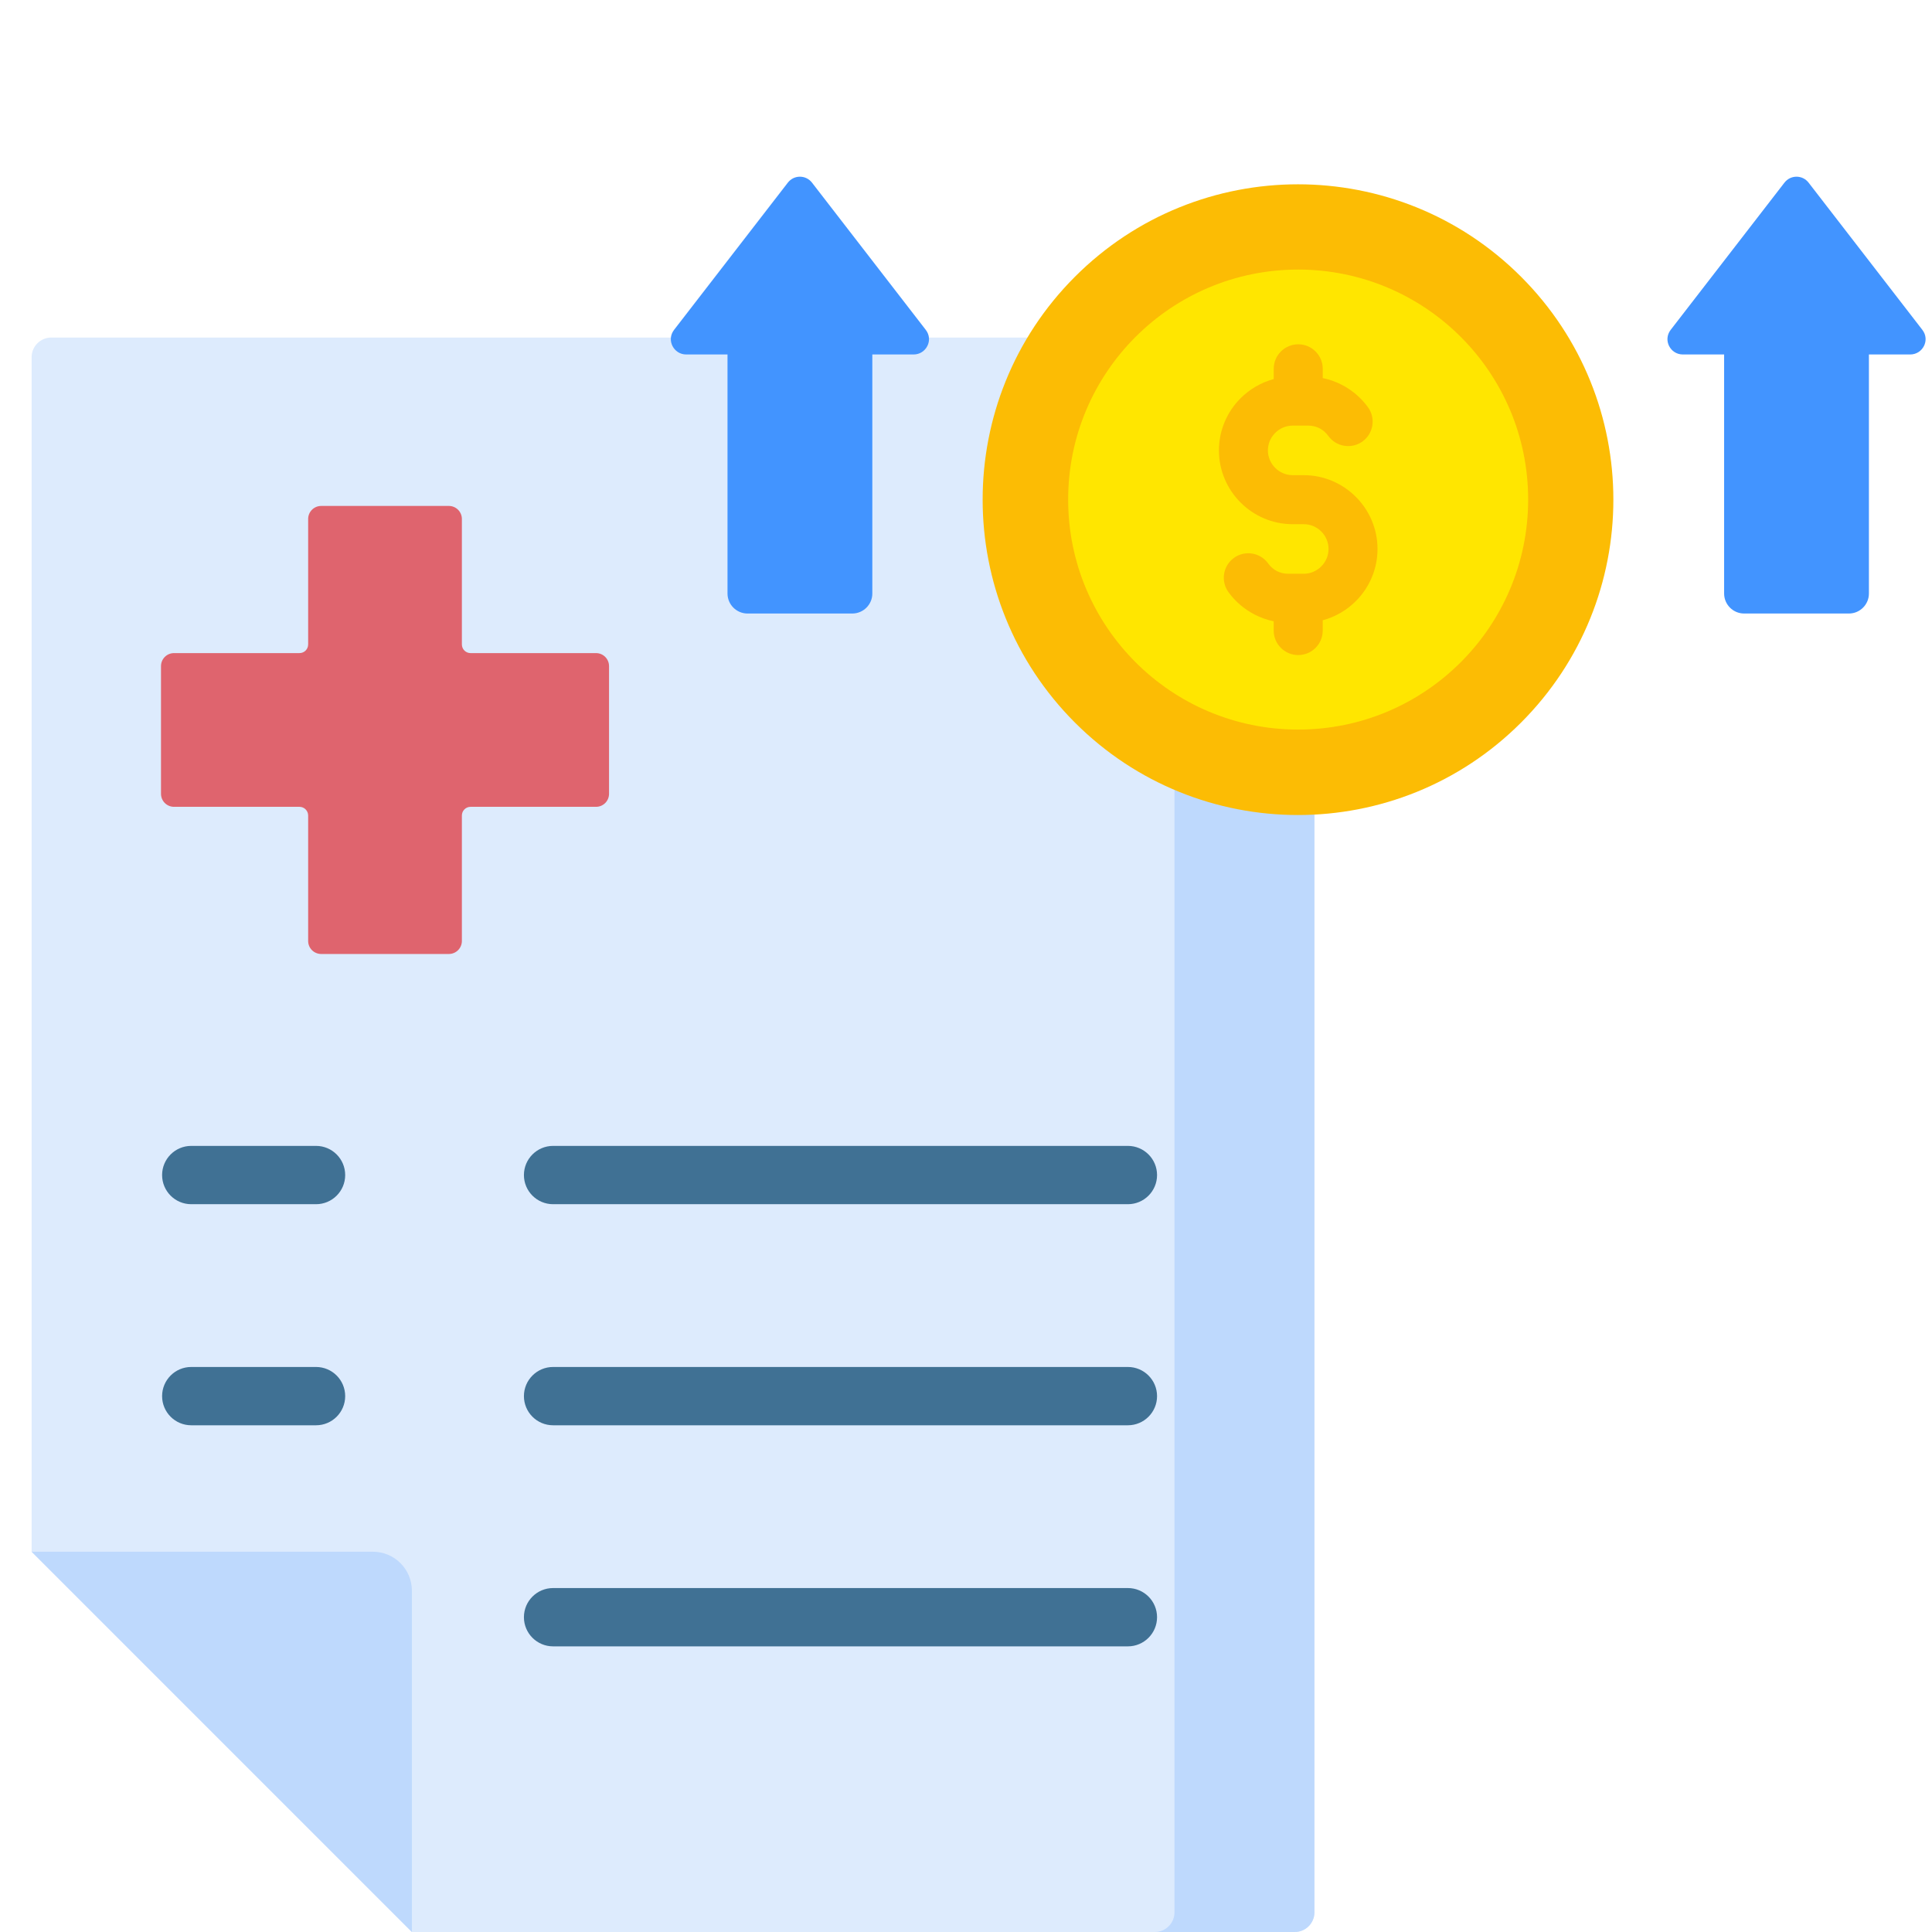 
<svg width="72" height="72" viewBox="0 0 72 72" fill="none" xmlns="http://www.w3.org/2000/svg">
<g clip-path="url(#clip0_968_3246)">
<path d="M48.986 13.314V71.265C48.986 71.671 48.657 72 48.251 72H15.35L1.178 57.828V13.314C1.178 12.908 1.507 12.579 1.913 12.579H48.251C48.657 12.579 48.986 12.908 48.986 13.314Z" fill="#DDEBFD"/>
<path d="M48.251 12.579H43.035C43.441 12.579 43.77 12.908 43.77 13.314V71.265C43.77 71.671 43.441 72 43.035 72H48.251C48.656 72 48.985 71.671 48.985 71.265V13.314C48.985 12.908 48.656 12.579 48.251 12.579Z" fill="#BED9FD"/>
<path d="M22.212 24.339H17.536C17.357 24.339 17.213 24.195 17.213 24.016V19.34C17.213 19.073 16.996 18.855 16.728 18.855H11.969C11.701 18.855 11.484 19.073 11.484 19.34V24.016C11.484 24.195 11.339 24.339 11.161 24.339H6.485C6.217 24.339 6 24.556 6 24.824V29.583C6 29.851 6.217 30.068 6.485 30.068H11.161C11.339 30.068 11.484 30.213 11.484 30.392V35.067C11.484 35.335 11.701 35.552 11.969 35.552H16.728C16.996 35.552 17.213 35.335 17.213 35.067V30.392C17.213 30.213 17.357 30.068 17.536 30.068H22.212C22.48 30.068 22.697 29.851 22.697 29.583V24.824C22.697 24.556 22.48 24.339 22.212 24.339Z" fill="#DF646E"/>
<path d="M15.35 72.001V59.282C15.35 58.479 14.699 57.828 13.896 57.828H1.178L15.35 72.001Z" fill="#BED9FD"/>
<path d="M42.033 61.355H20.612C20.012 61.355 19.525 60.868 19.525 60.268C19.525 59.668 20.012 59.182 20.612 59.182H42.033C42.633 59.182 43.12 59.668 43.12 60.268C43.12 60.868 42.633 61.355 42.033 61.355Z" fill="#407194"/>
<path d="M11.777 44.877H7.127C6.527 44.877 6.041 44.391 6.041 43.791C6.041 43.191 6.527 42.704 7.127 42.704H11.777C12.378 42.704 12.864 43.191 12.864 43.791C12.864 44.391 12.378 44.877 11.777 44.877Z" fill="#407194"/>
<path d="M42.033 44.877H20.612C20.012 44.877 19.525 44.391 19.525 43.791C19.525 43.191 20.012 42.704 20.612 42.704H42.033C42.633 42.704 43.12 43.191 43.12 43.791C43.12 44.391 42.633 44.877 42.033 44.877Z" fill="#407194"/>
<path d="M11.777 53.116H7.127C6.527 53.116 6.041 52.63 6.041 52.03C6.041 51.43 6.527 50.943 7.127 50.943H11.777C12.378 50.943 12.864 51.43 12.864 52.03C12.864 52.63 12.378 53.116 11.777 53.116Z" fill="#407194"/>
<path d="M42.033 53.116H20.612C20.012 53.116 19.525 52.63 19.525 52.03C19.525 51.43 20.012 50.943 20.612 50.943H42.033C42.633 50.943 43.12 51.43 43.12 52.03C43.12 52.63 42.633 53.116 42.033 53.116Z" fill="#407194"/>
<path d="M56.683 26.931C61.273 22.342 61.273 14.9 56.683 10.311C52.093 5.721 44.652 5.721 40.062 10.311C35.473 14.9 35.473 22.342 40.062 26.931C44.652 31.521 52.093 31.521 56.683 26.931Z" fill="#FCBC04"/>
<path d="M48.378 27.189C53.112 27.189 56.95 23.351 56.95 18.617C56.95 13.883 53.112 10.046 48.378 10.046C43.644 10.046 39.807 13.883 39.807 18.617C39.807 23.351 43.644 27.189 48.378 27.189Z" fill="#FFE600"/>
<path fill-rule="evenodd" clip-rule="evenodd" d="M50.981 15.177C51.277 15.585 51.185 16.156 50.778 16.451C50.37 16.747 49.8 16.656 49.504 16.248C49.415 16.125 49.301 16.025 49.173 15.959C49.05 15.896 48.908 15.861 48.753 15.861H48.175C47.921 15.861 47.691 15.965 47.523 16.133C47.355 16.3 47.251 16.531 47.251 16.785C47.251 17.037 47.355 17.269 47.523 17.436C47.691 17.604 47.921 17.708 48.175 17.708H48.586C50.099 17.708 51.336 18.946 51.336 20.458C51.336 21.215 51.027 21.904 50.529 22.401C50.192 22.738 49.767 22.989 49.294 23.116V23.499C49.294 24.003 48.885 24.412 48.38 24.412C47.876 24.412 47.467 24.003 47.467 23.499V23.154C47.219 23.102 46.982 23.018 46.76 22.904C46.368 22.702 46.032 22.414 45.781 22.066C45.485 21.658 45.577 21.087 45.984 20.792C46.392 20.496 46.962 20.587 47.258 20.995C47.347 21.118 47.461 21.218 47.589 21.284C47.711 21.347 47.854 21.382 48.009 21.382H48.587C48.84 21.382 49.071 21.278 49.239 21.11C49.407 20.942 49.511 20.712 49.511 20.458C49.511 19.95 49.095 19.535 48.587 19.535H48.176C47.419 19.535 46.731 19.226 46.233 18.728C45.735 18.23 45.426 17.541 45.426 16.785C45.426 16.028 45.735 15.339 46.233 14.841C46.57 14.505 46.994 14.254 47.468 14.127V13.744C47.468 13.24 47.877 12.831 48.382 12.831C48.886 12.831 49.295 13.24 49.295 13.744V14.089C49.543 14.14 49.78 14.225 50.002 14.339C50.393 14.541 50.729 14.829 50.981 15.177Z" fill="#FCBC04"/>
<path fill-rule="evenodd" clip-rule="evenodd" d="M64.253 13.21H62.713C62.249 13.21 61.966 12.676 62.262 12.292L66.501 6.807C66.729 6.511 67.173 6.511 67.401 6.807L71.64 12.292C71.937 12.676 71.653 13.21 71.189 13.21H69.649V22.119C69.649 22.53 69.314 22.864 68.904 22.864H64.998C64.587 22.864 64.253 22.529 64.253 22.119V13.21Z" fill="#4294FF"/>
<path fill-rule="evenodd" clip-rule="evenodd" d="M27.112 13.21H25.572C25.108 13.21 24.825 12.676 25.121 12.292L29.36 6.807C29.588 6.511 30.032 6.511 30.261 6.807L34.5 12.292C34.797 12.676 34.512 13.21 34.049 13.21H32.509V22.119C32.509 22.53 32.173 22.864 31.763 22.864H27.858C27.447 22.864 27.112 22.529 27.112 22.119V13.21Z" fill="#4294FF"/>
</g>
<defs>
<clipPath id="clip0_968_3246">
<rect width="72" height="72" fill="white"/>
</clipPath>
</defs>
</svg>

